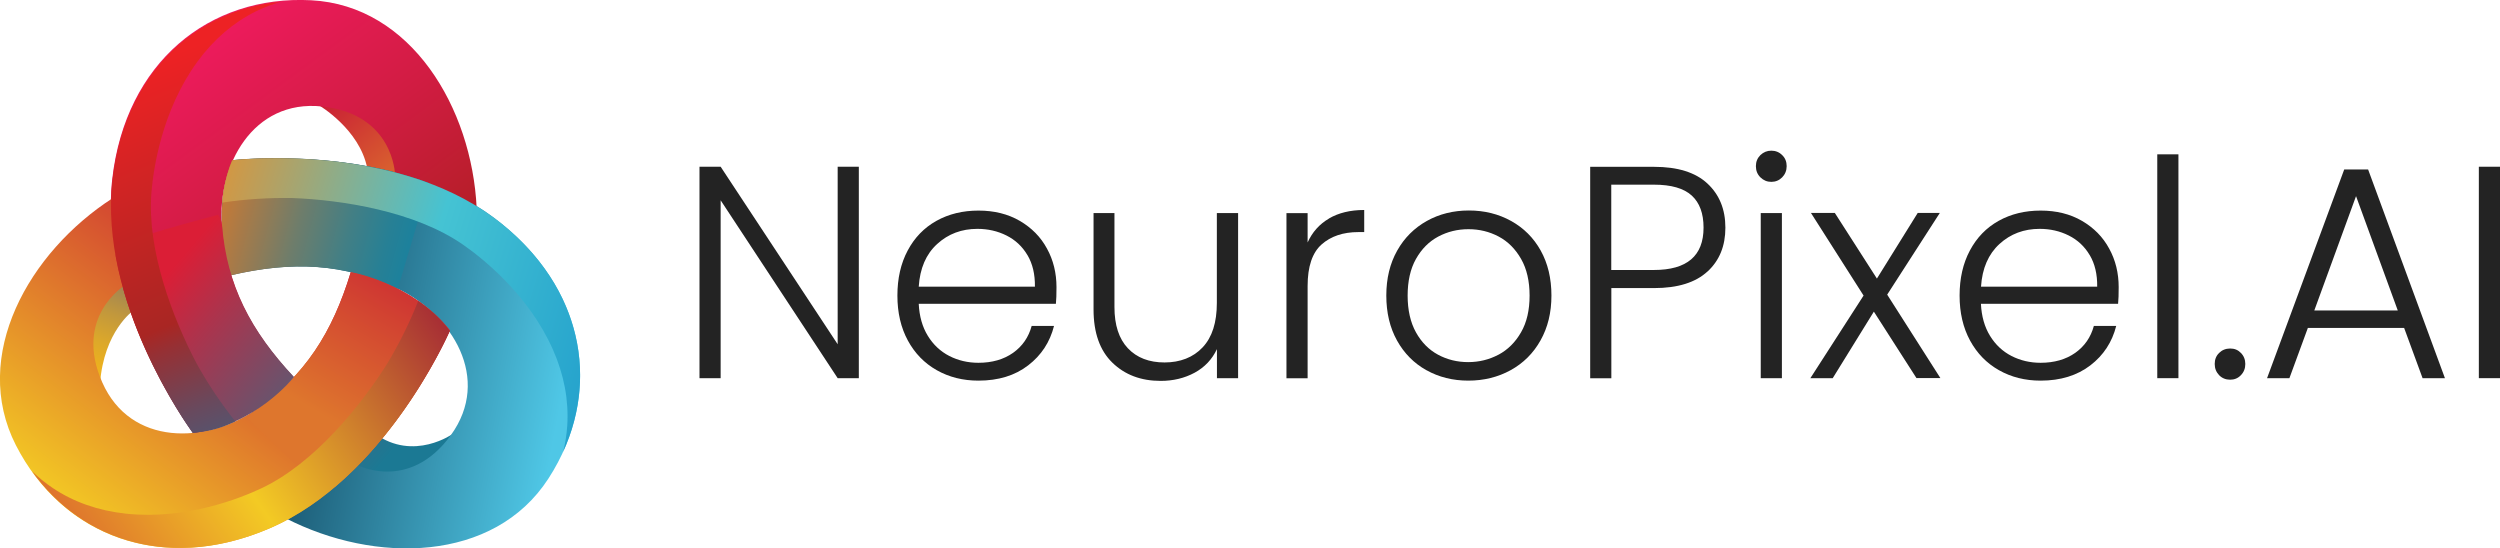 <?xml version="1.0" encoding="UTF-8"?>
<svg id="Layer_1" data-name="Layer 1" xmlns="http://www.w3.org/2000/svg" xmlns:xlink="http://www.w3.org/1999/xlink" viewBox="0 0 294.18 64.54">
  <defs>
    <style>
      .cls-1 {
        fill: url(#linear-gradient);
      }

      .cls-1, .cls-2, .cls-3, .cls-4, .cls-5, .cls-6, .cls-7, .cls-8, .cls-9, .cls-10, .cls-11, .cls-12, .cls-13 {
        stroke-width: 0px;
      }

      .cls-2 {
        fill: url(#linear-gradient-11);
      }

      .cls-3 {
        fill: url(#linear-gradient-12);
      }

      .cls-4 {
        fill: url(#linear-gradient-10);
      }

      .cls-5 {
        fill: #232323;
      }

      .cls-6 {
        fill: url(#linear-gradient-4);
      }

      .cls-7 {
        fill: url(#linear-gradient-2);
      }

      .cls-8 {
        fill: url(#linear-gradient-3);
      }

      .cls-9 {
        fill: url(#linear-gradient-8);
      }

      .cls-10 {
        fill: url(#linear-gradient-9);
      }

      .cls-11 {
        fill: url(#linear-gradient-7);
      }

      .cls-12 {
        fill: url(#linear-gradient-5);
      }

      .cls-13 {
        fill: url(#linear-gradient-6);
      }
    </style>
    <linearGradient id="linear-gradient" x1="9.75" y1="45.3" x2="14.15" y2="33.53" gradientUnits="userSpaceOnUse">
      <stop offset="0" stop-color="#f3b51b"/>
      <stop offset=".19" stop-color="#edb11e"/>
      <stop offset=".44" stop-color="#dca82a"/>
      <stop offset=".72" stop-color="#c2983c"/>
      <stop offset="1" stop-color="#a18553"/>
    </linearGradient>
    <linearGradient id="linear-gradient-2" x1="19.66" y1="32.21" x2="45.42" y2="54.03" gradientUnits="userSpaceOnUse">
      <stop offset="0" stop-color="#db1e36"/>
      <stop offset=".23" stop-color="#ab344d"/>
      <stop offset=".76" stop-color="#44657f"/>
      <stop offset="1" stop-color="#1b7994"/>
    </linearGradient>
    <linearGradient id="linear-gradient-3" x1="48.43" y1="23.28" x2="39.06" y2="11.39" gradientUnits="userSpaceOnUse">
      <stop offset="0" stop-color="#de762d"/>
      <stop offset=".59" stop-color="#d24431"/>
      <stop offset=".99" stop-color="#ca2035"/>
    </linearGradient>
    <linearGradient id="linear-gradient-4" x1="66.24" y1="46.36" x2="35.95" y2="40.45" gradientUnits="userSpaceOnUse">
      <stop offset="0" stop-color="#4fc7e6"/>
      <stop offset="1" stop-color="#1a5771"/>
    </linearGradient>
    <linearGradient id="linear-gradient-5" x1="-90.35" y1="-270.29" x2="-66.16" y2="-242.42" gradientTransform="translate(88.78 284.44) rotate(4.65)" gradientUnits="userSpaceOnUse">
      <stop offset="0" stop-color="#ed1b5c"/>
      <stop offset=".5" stop-color="#d11c42"/>
      <stop offset="1" stop-color="#b11f24"/>
    </linearGradient>
    <linearGradient id="linear-gradient-6" x1="-96.67" y1="-215.75" x2="-74.29" y2="-251.5" gradientTransform="translate(88.78 284.44) rotate(4.65)" gradientUnits="userSpaceOnUse">
      <stop offset="0" stop-color="#f3ca24"/>
      <stop offset="1" stop-color="#ca2035"/>
    </linearGradient>
    <linearGradient id="linear-gradient-7" x1="47.92" y1="29.32" x2="23.1" y2="22.64" gradientUnits="userSpaceOnUse">
      <stop offset="0" stop-color="#1d819c"/>
      <stop offset=".1" stop-color="#278095"/>
      <stop offset=".28" stop-color="#427f85"/>
      <stop offset=".51" stop-color="#6e7d6b"/>
      <stop offset=".77" stop-color="#ab7a46"/>
      <stop offset=".99" stop-color="#e27826"/>
    </linearGradient>
    <linearGradient id="linear-gradient-8" x1="12.93" y1="23.46" x2="87.32" y2="46.16" gradientUnits="userSpaceOnUse">
      <stop offset=".07" stop-color="#f78c1e"/>
      <stop offset=".49" stop-color="#45c3d3"/>
      <stop offset="1" stop-color="#0c89c8"/>
    </linearGradient>
    <linearGradient id="linear-gradient-9" x1="-3954.01" y1="-2407.65" x2="-3976.84" y2="-2407.89" gradientTransform="translate(-4023.79 2269.48) rotate(120)" xlink:href="#linear-gradient-3"/>
    <linearGradient id="linear-gradient-10" x1="18.64" y1="33.43" x2="44.44" y2="55.28" xlink:href="#linear-gradient-2"/>
    <linearGradient id="linear-gradient-11" x1="52.64" y1="34.56" x2="-4.87" y2="75.12" gradientUnits="userSpaceOnUse">
      <stop offset="0" stop-color="#a12236"/>
      <stop offset=".46" stop-color="#f3ca24"/>
      <stop offset="1" stop-color="#ca2035"/>
    </linearGradient>
    <linearGradient id="linear-gradient-12" x1="43.48" y1="65.89" x2="19.41" y2="6.78" gradientUnits="userSpaceOnUse">
      <stop offset="0" stop-color="#1877a8"/>
      <stop offset=".08" stop-color="#1d74a3"/>
      <stop offset=".17" stop-color="#2c6b95"/>
      <stop offset=".27" stop-color="#465d7d"/>
      <stop offset=".38" stop-color="#69495d"/>
      <stop offset=".5" stop-color="#963034"/>
      <stop offset=".54" stop-color="#a92623"/>
      <stop offset="1" stop-color="#ed2224"/>
    </linearGradient>
  </defs>
  <g>
    <path class="cls-5" d="M101.06,44.5h-2.49l-13.77-20.93v20.93h-2.49v-24.88h2.49l13.77,20.89v-20.89h2.49v24.88Z"/>
    <path class="cls-5" d="M124.23,35.75h-16.12c.07,1.47.43,2.73,1.07,3.77s1.48,1.83,2.53,2.37c1.04.53,2.18.8,3.42.8,1.61,0,2.97-.39,4.08-1.17,1.1-.78,1.83-1.84,2.19-3.17h2.63c-.48,1.9-1.49,3.45-3.04,4.64-1.55,1.2-3.51,1.8-5.85,1.8-1.83,0-3.46-.41-4.91-1.23-1.45-.82-2.58-1.98-3.4-3.49-.82-1.51-1.23-3.27-1.23-5.29s.4-3.78,1.21-5.3c.81-1.52,1.93-2.68,3.38-3.49,1.45-.81,3.1-1.21,4.95-1.21s3.47.4,4.86,1.21c1.39.81,2.46,1.89,3.2,3.26.75,1.36,1.12,2.88,1.12,4.54,0,.85-.02,1.51-.07,1.96ZM120.9,30.02c-.6-1.02-1.43-1.79-2.47-2.31-1.04-.52-2.18-.78-3.42-.78-1.85,0-3.43.59-4.73,1.78-1.31,1.19-2.03,2.86-2.17,5.02h13.67c.02-1.45-.27-2.68-.87-3.7Z"/>
    <path class="cls-5" d="M145.69,25.07v19.43h-2.49v-3.42c-.57,1.21-1.45,2.14-2.63,2.78-1.19.64-2.52.96-3.99.96-2.33,0-4.22-.72-5.69-2.15s-2.21-3.52-2.21-6.25v-11.35h2.46v11.07c0,2.11.53,3.73,1.58,4.84,1.06,1.12,2.5,1.67,4.32,1.67s3.37-.59,4.48-1.78c1.12-1.19,1.67-2.93,1.67-5.23v-10.57h2.49Z"/>
    <path class="cls-5" d="M156.38,25.71c1.13-.66,2.51-1,4.15-1v2.6h-.68c-1.8,0-3.25.49-4.34,1.46-1.09.97-1.64,2.6-1.64,4.88v10.86h-2.49v-19.43h2.49v3.45c.55-1.21,1.38-2.15,2.51-2.81Z"/>
    <path class="cls-5" d="M167.84,43.56c-1.46-.82-2.61-1.98-3.45-3.49-.84-1.51-1.26-3.27-1.26-5.29s.43-3.78,1.28-5.29c.85-1.51,2.02-2.67,3.49-3.49,1.47-.82,3.12-1.23,4.95-1.23s3.48.41,4.96,1.23c1.48.82,2.65,1.98,3.49,3.49.84,1.51,1.26,3.27,1.26,5.29s-.43,3.75-1.28,5.27c-.85,1.52-2.03,2.69-3.52,3.51s-3.16,1.23-4.98,1.23-3.47-.41-4.93-1.23ZM176.33,41.74c1.09-.58,1.98-1.46,2.65-2.63.68-1.17,1.01-2.62,1.01-4.32s-.33-3.15-1-4.32-1.54-2.05-2.63-2.63c-1.09-.58-2.28-.87-3.56-.87s-2.47.29-3.56.87c-1.09.58-1.96,1.46-2.62,2.63s-.98,2.62-.98,4.32.33,3.15.98,4.32c.65,1.17,1.52,2.05,2.6,2.63,1.08.58,2.26.87,3.54.87s2.47-.29,3.56-.87Z"/>
    <path class="cls-5" d="M200.93,31.94c-1.4,1.3-3.5,1.96-6.3,1.96h-5.02v10.61h-2.49v-24.88h7.51c2.78,0,4.87.65,6.28,1.96,1.41,1.31,2.12,3.04,2.12,5.2s-.7,3.86-2.1,5.16ZM200.46,26.78c0-1.66-.46-2.92-1.39-3.77-.93-.85-2.41-1.28-4.45-1.28h-5.02v10.04h5.02c3.89,0,5.84-1.66,5.84-4.98Z"/>
    <path class="cls-5" d="M207.15,20.87c-.36-.36-.53-.79-.53-1.32s.18-.95.53-1.3c.36-.34.78-.52,1.28-.52s.93.17,1.28.52c.36.34.53.78.53,1.3s-.18.96-.53,1.32c-.36.36-.78.53-1.28.53s-.92-.18-1.28-.53ZM209.68,25.07v19.43h-2.49v-19.43h2.49Z"/>
    <path class="cls-5" d="M225.52,44.5l-5.02-7.83-4.84,7.83h-2.63l6.26-9.72-6.19-9.72h2.81l4.95,7.72,4.8-7.72h2.6l-6.19,9.61,6.26,9.82h-2.81Z"/>
    <path class="cls-5" d="M249.22,35.75h-16.12c.07,1.47.43,2.73,1.07,3.77.64,1.04,1.48,1.83,2.53,2.37,1.04.53,2.18.8,3.42.8,1.61,0,2.97-.39,4.08-1.17,1.1-.78,1.83-1.84,2.19-3.17h2.63c-.48,1.9-1.49,3.45-3.04,4.64s-3.51,1.8-5.85,1.8c-1.83,0-3.46-.41-4.91-1.23s-2.58-1.98-3.4-3.49c-.82-1.51-1.23-3.27-1.23-5.29s.4-3.78,1.21-5.3c.81-1.52,1.93-2.68,3.38-3.49,1.45-.81,3.1-1.21,4.95-1.21s3.47.4,4.86,1.21c1.39.81,2.46,1.89,3.2,3.26.75,1.36,1.12,2.88,1.12,4.54,0,.85-.02,1.51-.07,1.96ZM245.9,30.02c-.6-1.02-1.43-1.79-2.47-2.31-1.04-.52-2.18-.78-3.42-.78-1.85,0-3.43.59-4.73,1.78s-2.03,2.86-2.17,5.02h13.67c.02-1.45-.27-2.68-.87-3.7Z"/>
    <path class="cls-5" d="M256.34,18.16v26.34h-2.49v-26.34h2.49Z"/>
    <path class="cls-5" d="M261.13,44.15c-.34-.36-.52-.79-.52-1.32s.17-.96.52-1.3c.34-.34.78-.52,1.3-.52s.92.17,1.26.52c.34.34.52.78.52,1.3s-.17.96-.52,1.32c-.34.36-.77.53-1.26.53-.52,0-.96-.18-1.3-.53Z"/>
    <path class="cls-5" d="M282.89,38.59h-11.32l-2.17,5.91h-2.63l9.08-24.56h2.81l9.04,24.56h-2.63l-2.17-5.91ZM282.15,36.53l-4.91-13.45-4.91,13.45h9.82Z"/>
    <path class="cls-5" d="M294.18,19.62v24.88h-2.49v-24.88h2.49Z"/>
  </g>
  <g>
    <path class="cls-1" d="M12.94,31.66s2.73,1.71,2.73,4.9c0,0-3.44,2.39-3.9,8.57,0,0-1.32-1.59-1.47-7.06.01-3.38,2.64-6.41,2.64-6.41Z"/>
    <path class="cls-7" d="M44.08,51.01c4.62,3.38,9.27,0,9.27,0,0,0-5.82,8.65-14.56,7.15,0,0,.92-5.57,5.29-7.15Z"/>
    <path class="cls-8" d="M37.53,12.39s4.78,2.8,5.68,7.39l4.29,1.29s-1.59-8.79-9.97-8.68Z"/>
    <path class="cls-6" d="M41.86,54.65s6.22,3.39,11.19-3.44c4.84-6.66.13-14.2-6.24-17.23-6.37-3.02-12.39-3.28-19.63-1.6,0,0-2.54-6.85.12-13.53,0,0,18.74-2.2,30.74,6.71,11.08,8.22,13.01,20.7,6.49,30.76-6.42,9.91-20.45,10.05-30.92,4.66,0,0,3.95-1.87,8.26-6.34Z"/>
    <path class="cls-12" d="M46.48,20.5s-.17-7.08-8.57-7.97c-8.19-.87-12.36,6.99-11.8,14.02s3.35,12.37,8.43,17.8c0,0-4.66,5.62-11.77,6.66,0,0-11.27-15.13-9.56-29.97C14.78,7.33,24.63-.59,36.6.03c11.79.61,18.93,12.68,19.49,24.45,0,0-3.59-2.49-9.62-3.99Z"/>
    <path class="cls-13" d="M14.66,33.6s-6.05,3.69-2.62,11.41c3.34,7.52,12.24,7.21,18.04,3.21,5.8-4,9.04-9.09,11.2-16.2,0,0,7.2,1.23,11.66,6.86,0,0-7.46,17.33-21.18,23.27-12.66,5.48-24.43.92-29.89-9.76-5.37-10.52,1.52-22.73,11.43-29.1,0,0-.36,4.35,1.36,10.32Z"/>
    <path class="cls-11" d="M46.81,33.99c-6.37-3.02-12.39-3.28-19.63-1.6,0,0-2.54-6.85.12-13.53,0,0,10.06-1.18,20.16,1.69,1.02.29,2.04.62,3.05,1l-3.7,12.43Z"/>
    <path class="cls-9" d="M58.03,25.57c-11.61-8.62-29.53-6.84-30.68-6.71-.46,1.06-.81,2.23-1.02,3.49,0,.05-.02.1-.02.15-.03.17-.05.34-.07.51,0,.06-.02.12-.02.17-.02.21-.05.42-.06.63,0,0,0,.02,0,.03,2.71-.41,5.47-.58,8.18-.54,5.92.22,14.48,1.57,20.1,5.46,2.23,1.54,7.72,5.83,10.62,12.37,1.32,2.98,1.88,5.99,1.69,8.96-.07,1.04-.23,2.07-.49,3.09,4.3-9.42,1.73-20.24-8.22-27.62Z"/>
    <path class="cls-10" d="M30.08,48.22c-.41.28-.69.64-.86,1.04,3.79,3.7,8.83,9.19,10.24,7.99.67-.57,1.31-1.15,1.93-1.76,7.54-7.31,11.55-16.61,11.55-16.61-4.46-5.64-11.66-6.86-11.66-6.86-2.16,7.11-5.4,12.2-11.2,16.2Z"/>
    <path class="cls-4" d="M26.13,26.54c-.04-.5-.21-.92-.47-1.27-5.1,1.44-12.37,3.06-12.04,4.87.16.86.34,1.71.56,2.55,2.56,10.18,8.51,18.25,8.51,18.25,7.36-.77,11.9-6.58,11.9-6.58-5.08-5.43-7.89-10.8-8.46-17.83Z"/>
    <path class="cls-2" d="M31.78,62.15c13.27-5.75,20.68-22.15,21.15-23.21-.69-.93-1.53-1.82-2.52-2.63-.04-.03-.08-.07-.12-.1-.13-.11-.27-.21-.4-.31-.05-.04-.09-.07-.14-.11-.17-.13-.34-.25-.52-.37,0,0-.02-.01-.02-.02-1,2.56-2.23,5.03-3.62,7.35-3.15,5.02-8.6,11.75-14.77,14.68-2.45,1.16-8.91,3.78-16.02,3.01-3.23-.35-6.13-1.36-8.6-3.02-.86-.58-1.67-1.23-2.43-1.97,6,8.44,16.66,11.62,28.03,6.69Z"/>
    <path class="cls-3" d="M13.24,21.12c-1.66,14.36,8.76,28.89,9.45,29.83,1.15-.13,2.42-.32,3.61-.77.05-.02.1-.04.15-.06.16-.06.32-.12.47-.19.05-.02.11-.05.16-.07.19-.08.39-.17.58-.26,0,0,.02,0,.03-.01-1.71-2.15-3.24-4.44-4.55-6.81-2.77-5.24-5.88-13.32-5.32-20.13.22-2.7,1.19-9.6,5.4-15.38,1.92-2.63,4.25-4.63,6.91-5.94.93-.46,1.91-.83,2.92-1.12-10.31.98-18.39,8.62-19.81,20.92Z"/>
  </g>
</svg>